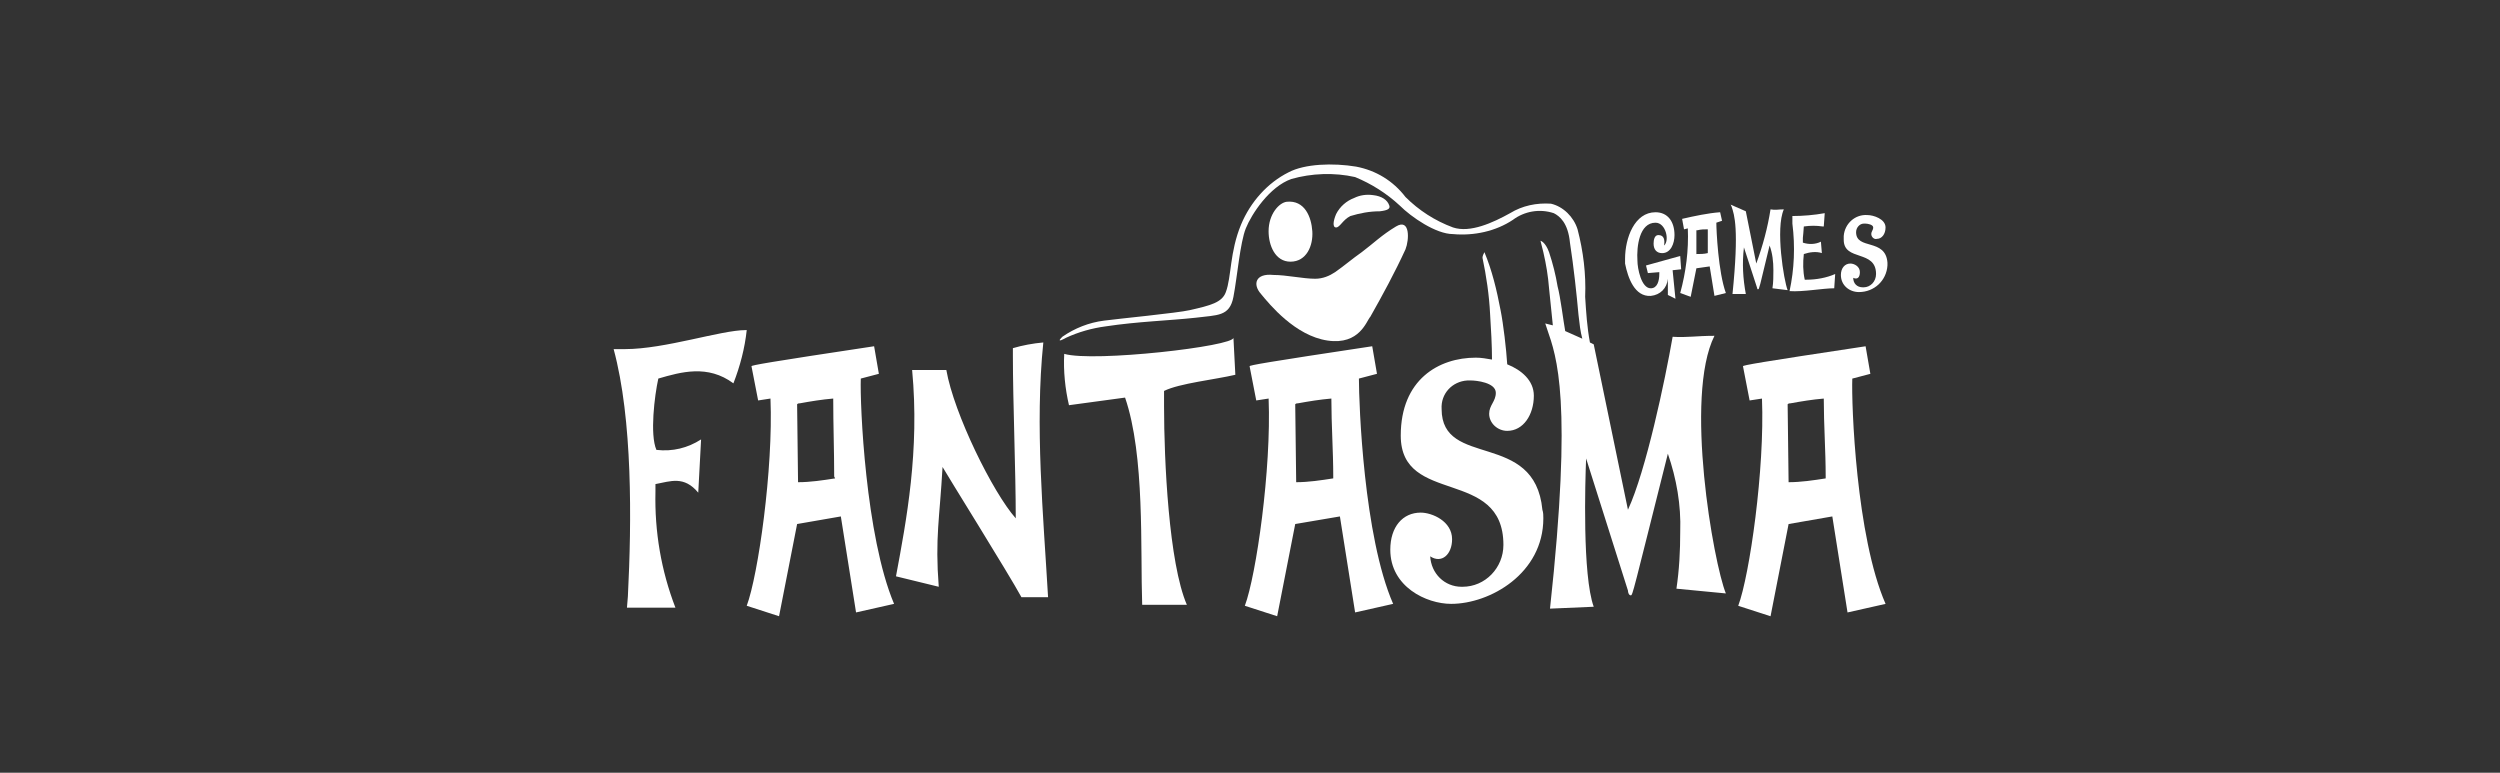 <svg width="110" height="34" viewBox="0 0 110 34" fill="none" xmlns="http://www.w3.org/2000/svg">
<rect x="0" y="0" width="110" height="34" fill="#333333" stroke="none"/>
<path d="M32.27 16.867C32.563 16.114 32.772 15.319 32.856 14.524H32.814C31.727 14.524 29.259 15.361 27.502 15.361C27.335 15.361 27.167 15.361 27 15.361C27.837 18.456 27.795 22.932 27.627 26.236L27.586 26.738H29.719C29.091 25.107 28.799 23.392 28.84 21.635V21.3C29.51 21.175 30.095 20.924 30.723 21.677L30.848 19.334C30.262 19.711 29.593 19.878 28.882 19.795C28.589 19.125 28.799 17.41 28.966 16.657C29.97 16.365 31.141 16.03 32.27 16.867ZM37.875 16.657L38.67 16.448L38.461 15.235C33.734 15.947 33.065 16.072 33.065 16.114L33.358 17.62L33.901 17.536C34.027 20.631 33.358 25.316 32.856 26.654L34.278 27.114L35.073 23.057L36.997 22.723L37.666 26.947L39.339 26.57C38.084 23.601 37.833 17.787 37.875 16.657ZM36.746 21.049C36.202 21.133 35.658 21.217 35.114 21.217L35.073 17.787C35.114 17.745 35.156 17.745 35.198 17.745C35.658 17.661 36.16 17.578 36.662 17.536C36.662 18.707 36.704 19.836 36.704 20.966L36.746 21.049ZM45.906 15.068C45.446 15.11 44.986 15.194 44.567 15.319V15.654C44.567 17.703 44.693 20.715 44.693 22.806C43.689 21.677 41.974 18.205 41.639 16.281H40.134C40.468 19.836 39.883 22.89 39.423 25.358L41.305 25.818C41.138 23.643 41.347 22.806 41.472 20.547C41.556 20.715 44.4 25.274 44.944 26.278H46.115C45.906 22.639 45.529 18.749 45.906 15.068ZM54.355 16.49L54.271 14.859C54.313 15.235 48.123 15.947 46.826 15.57C46.784 16.323 46.868 17.118 47.035 17.829L49.503 17.494C50.381 20.046 50.172 24.186 50.256 26.612H52.222C51.427 24.772 51.218 20.255 51.218 17.87V17.201C51.887 16.867 53.477 16.699 54.355 16.49ZM59.792 16.657L60.587 16.448L60.378 15.235C55.652 15.947 54.982 16.072 54.982 16.114L55.275 17.62L55.819 17.536C55.944 20.631 55.275 25.316 54.773 26.654L56.195 27.114L56.99 23.057L58.956 22.723L59.625 26.947L61.298 26.57C60.002 23.601 59.792 17.787 59.792 16.657ZM58.663 21.049C58.119 21.133 57.576 21.217 57.032 21.217L56.99 17.787C57.032 17.745 57.074 17.745 57.115 17.745C57.576 17.661 58.078 17.578 58.58 17.536C58.58 18.707 58.663 19.836 58.663 20.966V21.049ZM63.431 17.996C63.389 17.327 63.892 16.783 64.561 16.741C64.603 16.741 64.686 16.741 64.728 16.741C64.937 16.741 65.816 16.825 65.816 17.285C65.816 17.661 65.523 17.829 65.523 18.205C65.523 18.623 65.899 18.958 66.318 18.958C67.028 18.958 67.489 18.247 67.489 17.41C67.489 16.741 66.945 16.281 66.318 16.03C66.276 15.361 66.15 14.273 66.025 13.646C65.858 12.768 65.648 11.889 65.314 11.095C65.272 11.178 65.23 11.262 65.23 11.345C65.397 12.14 65.523 12.977 65.564 13.813C65.606 14.441 65.648 15.235 65.648 15.821C65.397 15.779 65.188 15.737 64.937 15.737C63.306 15.737 61.633 16.699 61.633 19.167C61.633 22.262 66.15 20.547 66.15 23.977C66.15 24.981 65.355 25.818 64.351 25.818H64.31C63.557 25.818 62.971 25.232 62.929 24.479C63.432 24.814 63.892 24.395 63.892 23.726C63.892 22.932 63.013 22.555 62.511 22.555C61.717 22.555 61.173 23.183 61.173 24.186C61.173 25.818 62.762 26.57 63.85 26.57C65.564 26.57 67.907 25.232 67.907 22.806C67.907 22.681 67.907 22.555 67.865 22.43C67.531 18.916 63.431 20.631 63.431 17.996Z" fill="white"/>
<path d="M75.436 14.776C74.641 14.776 74.223 14.86 73.596 14.818C73.261 16.742 72.424 20.715 71.63 22.43L70.124 15.152L69.957 15.069C69.831 14.4 69.789 13.73 69.747 13.061C69.789 12.057 69.664 11.053 69.413 10.091C69.245 9.548 68.785 9.088 68.242 8.962C67.614 8.92 66.987 9.046 66.443 9.38C65.69 9.799 64.686 10.259 63.933 10.008C63.139 9.715 62.428 9.255 61.842 8.669C61.298 7.958 60.545 7.498 59.667 7.331C58.663 7.164 57.408 7.205 56.697 7.582C55.777 8.042 55.024 8.878 54.606 9.882C54.104 11.095 54.188 12.183 53.937 12.852C53.769 13.312 53.267 13.438 52.347 13.647C51.803 13.772 49.21 14.023 48.583 14.107C47.914 14.191 47.286 14.441 46.742 14.818C46.408 15.152 46.91 14.86 46.91 14.86C47.453 14.609 48.039 14.441 48.666 14.358C50.047 14.149 51.427 14.107 52.598 13.981C53.56 13.856 54.104 13.94 54.271 13.061C54.439 12.183 54.564 10.677 54.815 10.05C55.066 9.422 55.861 8.209 56.823 7.875C57.701 7.624 58.705 7.582 59.625 7.791C60.336 8.084 61.005 8.502 61.591 9.046C62.093 9.548 63.181 10.3 63.933 10.3C64.854 10.384 65.816 10.175 66.568 9.673C67.07 9.297 67.74 9.171 68.367 9.38C68.618 9.506 68.994 9.799 69.078 10.677C69.245 11.764 69.371 12.936 69.454 13.856C69.496 14.232 69.538 14.609 69.622 14.902L68.869 14.567C68.785 14.107 68.66 13.061 68.534 12.601C68.451 12.099 68.325 11.597 68.158 11.095C67.991 10.635 67.781 10.593 67.781 10.593C67.823 10.761 67.865 10.928 67.907 11.095C68.032 11.639 68.116 12.141 68.158 12.685C68.2 13.145 68.284 13.856 68.325 14.316L67.991 14.232L68.074 14.483C68.493 15.696 69.204 17.578 68.2 26.78L70.124 26.697C69.622 25.317 69.747 21.176 69.789 20.172L71.63 25.986C71.63 26.069 71.671 26.195 71.755 26.195C71.839 26.195 71.839 26.111 73.386 19.963C73.763 21.05 73.972 22.221 73.93 23.392C73.93 24.229 73.888 25.066 73.763 25.902L75.938 26.111C75.394 24.773 74.097 17.453 75.436 14.776ZM81.501 16.658L82.296 16.449L82.086 15.236C77.36 15.947 76.691 16.073 76.691 16.114L76.983 17.62L77.527 17.537C77.653 20.632 76.983 25.317 76.482 26.655L77.904 27.115L78.698 23.058L80.622 22.723L81.291 26.948L82.965 26.571C81.668 23.602 81.459 17.788 81.501 16.658ZM80.33 21.05C79.786 21.134 79.242 21.217 78.698 21.217L78.656 17.788C78.698 17.746 78.74 17.746 78.782 17.746C79.242 17.662 79.744 17.578 80.246 17.537C80.246 18.708 80.33 19.837 80.33 20.966V21.05Z" fill="white"/>
<path d="M72.633 13.02C73.051 12.978 73.344 12.685 73.386 12.267V12.978L73.72 13.145C73.678 12.811 73.636 12.225 73.595 11.89L73.971 11.849L73.929 11.263L72.424 11.681L72.507 12.016L73.009 11.974V12.058C73.009 12.351 72.926 12.685 72.633 12.685C72.215 12.685 72.047 11.807 72.047 11.472C72.005 10.845 72.131 9.799 72.842 9.799C73.302 9.799 73.469 10.594 73.218 10.803C73.26 10.552 73.218 10.343 72.967 10.343C72.8 10.343 72.758 10.552 72.758 10.719C72.758 10.97 72.884 11.138 73.135 11.138C73.511 11.138 73.678 10.719 73.678 10.343C73.678 9.757 73.386 9.339 72.842 9.339C71.922 9.339 71.503 10.468 71.503 11.389V11.598C71.629 12.225 71.922 13.062 72.633 13.02Z" fill="white"/>
<path d="M75.519 9.798L75.77 9.714L75.686 9.338C75.143 9.379 74.557 9.505 74.013 9.63L74.097 10.09L74.264 10.049C74.306 11.011 74.181 11.973 73.93 12.893L74.39 13.06L74.641 11.805L75.226 11.722L75.436 13.018L75.938 12.893C75.603 11.973 75.519 10.132 75.519 9.798ZM75.143 11.136C74.976 11.178 74.808 11.178 74.641 11.178V10.132H74.683C74.85 10.09 74.976 10.09 75.143 10.09V11.136ZM76.816 12.935C76.691 12.265 76.649 11.596 76.733 10.885L77.318 12.684C77.318 12.726 77.318 12.726 77.36 12.726C77.402 12.726 77.402 12.726 77.862 10.802C77.987 11.136 78.029 11.513 78.029 11.889C78.029 12.14 78.029 12.433 77.987 12.684L78.656 12.767C78.489 12.349 78.112 10.049 78.489 9.212C78.238 9.212 78.112 9.254 77.903 9.212C77.778 10.007 77.569 10.802 77.276 11.596L76.816 9.296L76.147 9.003L76.189 9.087C76.314 9.463 76.523 10.049 76.23 12.935H76.816ZM80.706 12.684L80.748 12.056C80.371 12.224 79.911 12.307 79.493 12.307H79.409C79.326 11.931 79.326 11.554 79.368 11.178C79.618 11.094 79.911 11.053 80.162 11.136L80.12 10.634C79.869 10.76 79.576 10.76 79.326 10.676V10.467C79.326 10.467 79.368 10.049 79.368 9.965C79.66 9.923 79.911 9.923 80.204 9.965H80.246L80.288 9.379C79.828 9.463 79.326 9.505 78.865 9.505V9.839C78.991 10.843 78.949 11.847 78.74 12.809C79.326 12.851 80.204 12.684 80.706 12.684ZM81.793 12.851C82.463 12.851 83.006 12.349 83.048 11.68V11.554C82.964 10.467 81.668 11.011 81.668 10.216C81.668 10.007 81.835 9.839 82.002 9.839C82.044 9.839 82.044 9.839 82.086 9.839C82.17 9.839 82.421 9.881 82.421 10.007C82.421 10.132 82.337 10.174 82.337 10.3C82.337 10.425 82.463 10.55 82.588 10.509C82.797 10.509 82.964 10.3 82.964 10.007C82.964 9.63 82.421 9.463 82.17 9.463C81.626 9.421 81.166 9.839 81.124 10.383C81.124 10.425 81.124 10.509 81.124 10.55C81.124 11.513 82.546 10.969 82.546 12.056C82.546 12.391 82.295 12.642 82.002 12.642H81.961C81.71 12.642 81.542 12.475 81.542 12.224C81.71 12.307 81.835 12.224 81.835 11.973C81.835 11.722 81.584 11.596 81.417 11.596C81.166 11.596 80.999 11.805 80.999 12.098C80.999 12.558 81.375 12.851 81.793 12.851ZM55.484 12.935C55.861 13.395 56.99 14.775 58.412 14.984C59.834 15.193 60.127 14.106 60.294 13.938C60.838 12.976 61.382 11.973 61.842 10.969C62.009 10.55 62.051 9.589 61.424 9.965C60.796 10.341 60.42 10.718 59.918 11.094C59.499 11.387 59.165 11.68 58.747 11.973C58.496 12.14 58.203 12.265 57.868 12.265C57.325 12.265 56.614 12.098 56.028 12.098C55.233 12.014 55.108 12.516 55.484 12.935Z" fill="white"/>
<path d="M56.78 11.514C57.492 11.514 57.784 10.803 57.742 10.175C57.701 9.548 57.408 8.795 56.613 8.878C56.279 8.92 55.818 9.422 55.818 10.175C55.818 10.803 56.111 11.514 56.78 11.514ZM58.788 10.008C58.955 10.008 59.081 9.673 59.416 9.506C59.834 9.38 60.252 9.297 60.712 9.297C61.089 9.255 61.172 9.171 61.13 9.046C61.047 8.795 60.796 8.628 60.419 8.586C60.127 8.544 59.834 8.586 59.583 8.711C59.248 8.837 58.955 9.088 58.788 9.422C58.663 9.715 58.621 10.008 58.788 10.008Z" fill="white"/>
</svg>
